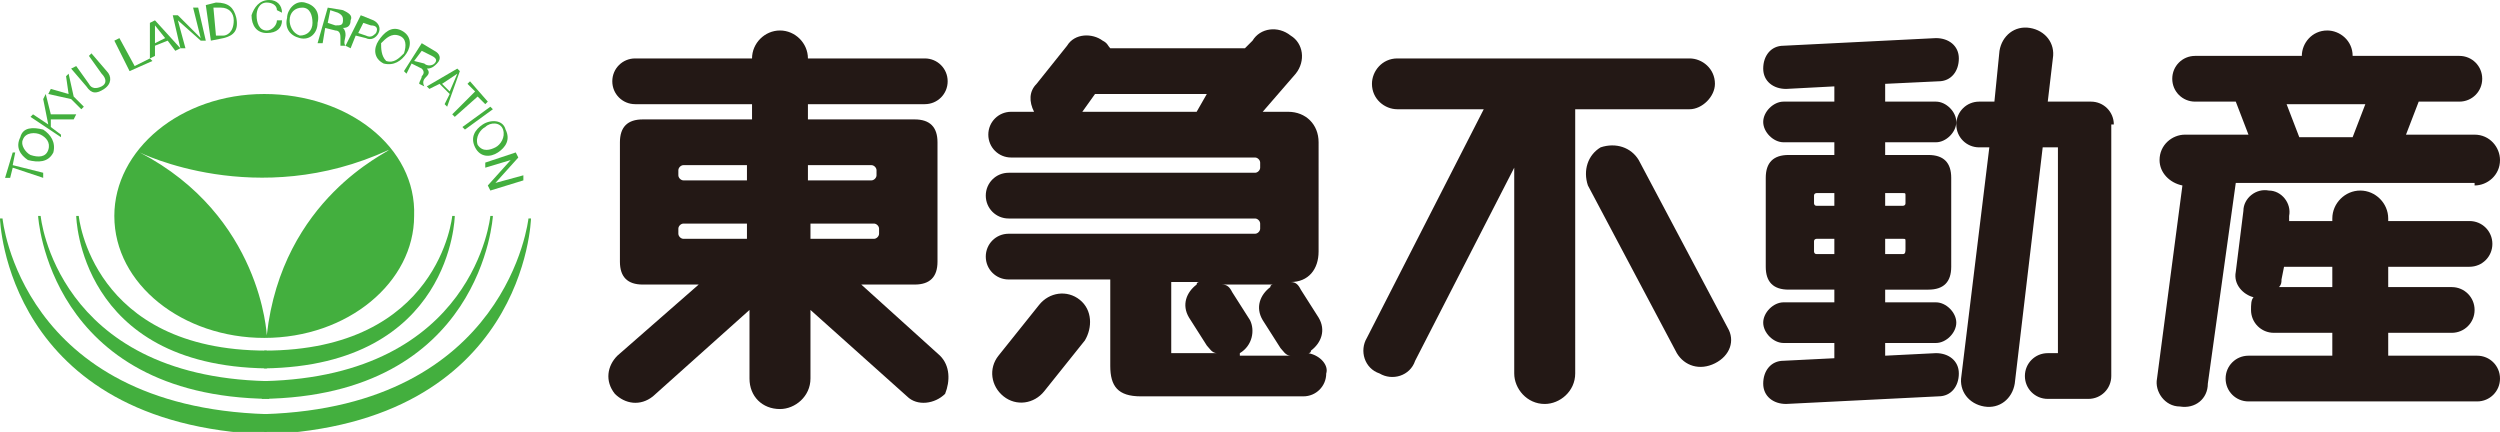 <?xml version="1.0" encoding="utf-8"?>
<!-- Generator: Adobe Illustrator 26.5.0, SVG Export Plug-In . SVG Version: 6.00 Build 0)  -->
<svg version="1.1" id="レイヤー_1" xmlns="http://www.w3.org/2000/svg" xmlns:xlink="http://www.w3.org/1999/xlink" x="0px"
	 y="0px" viewBox="0 0 98.4 17" style="enable-background:new 0 0 98.4 17;" xml:space="preserve">
<style type="text/css">
	.st0{fill:#43AF3E;}
	.st1{fill:#231815;}
</style>
<path class="st0" d="M10.4,3.7c-3.3,0-5.9,2.2-5.9,4.8c0,2.7,2.7,4.8,5.9,4.8c3.3,0,5.9-2.2,5.9-4.8C16.4,5.8,13.7,3.7,10.4,3.7z
	 M10.5,13.2c0,0-0.2-4.7-5-7.2c0,0,4.6,2.3,9.8-0.1C15.3,6,11.1,7.8,10.5,13.2z"/>
<path class="st0" d="M10.5,13.8c-6.9,0-7.4-5.3-7.4-5.3l-0.1,0c0,0,0.1,5.9,7.5,6"/>
<path class="st0" d="M10.5,15c-8.3-0.2-8.9-6.5-8.9-6.5l-0.1,0c0,0,0.4,7.1,9.1,7.2"/>
<path class="st0" d="M10.5,16.3C0.8,16,0.1,8.6,0.1,8.6L0,8.6c0,0,0.2,8.1,10.5,8.5"/>
<path class="st0" d="M10.4,16.3C20,16,20.8,8.6,20.8,8.6l0.1,0c0,0-0.2,8.1-10.5,8.5"/>
<path class="st0" d="M10.4,15c8.3-0.2,8.9-6.5,8.9-6.5l0.1,0c0,0-0.4,7.1-9.1,7.2"/>
<path class="st0" d="M10.4,13.8c6.9,0,7.4-5.3,7.4-5.3l0.1,0c0,0-0.1,5.9-7.5,6"/>
<path class="st0" d="M0.5,6.6L0.4,7L0.2,7l0.3-1l0.1,0L0.5,6.5l1.2,0.3l0,0.2L0.5,6.6z"/>
<path class="st0" d="M0.8,5.4C0.9,5,1.3,5,1.7,5.1C2,5.3,2.2,5.6,2.1,6C1.9,6.4,1.5,6.4,1.1,6.3C0.8,6.1,0.6,5.8,0.8,5.4z M1.9,5.9
	c0.1-0.3-0.1-0.5-0.3-0.6C1.4,5.2,1,5.2,0.9,5.5C0.8,5.7,1,6,1.2,6.1C1.5,6.2,1.8,6.2,1.9,5.9z"/>
<path class="st0" d="M1.2,4.6l0.1-0.1l0.6,0.4L1.7,3.9l0.1-0.2L2,4.5l1,0L2.9,4.7L2,4.7l0,0.3l0.4,0.3L2.4,5.4L1.2,4.6z"/>
<path class="st0" d="M2.9,3.8l0.4,0.4L3.2,4.3L2.8,3.9L1.9,3.7L2,3.5l0.7,0.2L2.6,3l0.1-0.1L2.9,3.8z"/>
<path class="st0" d="M4.2,2.8C4.4,3,4.4,3.3,4.1,3.5C3.8,3.7,3.6,3.7,3.4,3.4L2.8,2.7L3,2.6l0.5,0.7C3.6,3.5,3.8,3.5,4,3.4
	c0.2-0.1,0.2-0.3,0-0.5L3.5,2.2l0.1-0.1L4.2,2.8z"/>
<path class="st0" d="M4.5,1.6l0.2-0.1l0.6,1.1l0.6-0.3l0.1,0.1L5.1,2.8L4.5,1.6z"/>
<path class="st0" d="M5.9,0.9l0.2-0.1l1,1.1L6.9,2L6.6,1.6L6.1,1.8l0,0.4L5.9,2.3L5.9,0.9z M6.1,1.7l0.4-0.2L6.1,1l0,0L6.1,1.7z"/>
<path class="st0" d="M6.8,0.6l0.2,0l0.9,0.9l0,0L7.6,0.3l0.2,0l0.3,1.3l-0.2,0L7,0.8l0,0l0.3,1.1l-0.2,0L6.8,0.6z"/>
<path class="st0" d="M8.1,0.2l0.4-0.1C9,0.1,9.2,0.3,9.3,0.7c0.1,0.5-0.1,0.7-0.5,0.8L8.3,1.6L8.1,0.2z M8.5,1.4l0.3,0
	c0.1,0,0.4-0.1,0.4-0.6c0-0.3-0.2-0.5-0.5-0.5l-0.3,0L8.5,1.4z"/>
<path class="st0" d="M10.9,0.4c0-0.2-0.2-0.3-0.4-0.3c-0.3,0-0.4,0.3-0.4,0.5c0,0.3,0.1,0.6,0.4,0.6c0.2,0,0.4-0.2,0.4-0.4l0.2,0
	c0,0.3-0.2,0.5-0.6,0.5c-0.4,0-0.6-0.3-0.6-0.7C10,0.3,10.2,0,10.6,0c0.3,0,0.5,0.2,0.5,0.5L10.9,0.4z"/>
<path class="st0" d="M12,0.1c0.4,0.1,0.6,0.4,0.5,0.8c0,0.4-0.3,0.7-0.7,0.6c-0.4-0.1-0.6-0.4-0.5-0.8C11.3,0.4,11.6,0,12,0.1z
	 M11.8,1.4c0.3,0,0.5-0.2,0.5-0.5c0-0.3-0.1-0.6-0.4-0.6c-0.3,0-0.5,0.2-0.5,0.5C11.4,1,11.5,1.3,11.8,1.4z"/>
<path class="st0" d="M12.9,0.3l0.6,0.1c0.2,0.1,0.4,0.2,0.3,0.4c0,0.2-0.1,0.3-0.3,0.3l0,0c0.1,0.1,0.1,0.2,0.1,0.3
	c0,0.1-0.1,0.3,0,0.4l-0.2,0c0-0.1,0-0.2,0-0.3c0-0.1,0-0.3-0.2-0.3l-0.4-0.1l-0.1,0.6l-0.2,0L12.9,0.3z M13.2,1
	c0.2,0,0.3,0,0.3-0.2c0-0.1,0-0.2-0.2-0.3L13,0.4l-0.1,0.5L13.2,1z"/>
<path class="st0" d="M14.2,0.6l0.5,0.2c0.2,0.1,0.3,0.3,0.2,0.5c-0.1,0.2-0.3,0.3-0.5,0.2L14,1.4l-0.2,0.5l-0.2-0.1L14.2,0.6z
	 M14.1,1.3l0.3,0.1c0.2,0.1,0.3,0,0.4-0.1c0.1-0.2,0-0.3-0.2-0.3l-0.3-0.1L14.1,1.3z"/>
<path class="st0" d="M15.8,1.2c0.4,0.2,0.4,0.6,0.2,0.9c-0.2,0.3-0.5,0.5-0.9,0.4c-0.4-0.2-0.4-0.6-0.2-0.9
	C15.1,1.3,15.4,1,15.8,1.2z M15.2,2.4c0.3,0.1,0.5-0.1,0.7-0.3C16,1.8,16,1.5,15.7,1.4c-0.3-0.1-0.5,0.1-0.7,0.3
	C15,1.9,15,2.2,15.2,2.4z"/>
<path class="st0" d="M16.6,1.7L17.1,2c0.2,0.1,0.3,0.3,0.1,0.5c-0.1,0.1-0.2,0.2-0.4,0.2l0,0c0.1,0.1,0.1,0.2,0,0.3
	c-0.1,0.1-0.2,0.2-0.1,0.4l-0.2-0.1c0-0.1,0.1-0.2,0.1-0.3c0.1-0.1,0.1-0.2,0-0.3l-0.4-0.2L16,2.9l-0.1-0.1L16.6,1.7z M16.7,2.5
	c0.1,0.1,0.3,0.1,0.4,0c0.1-0.1,0.1-0.2-0.1-0.3l-0.4-0.2l-0.3,0.4L16.7,2.5z"/>
<path class="st0" d="M18,2.7l0.1,0.1l-0.5,1.4l-0.1-0.1l0.2-0.4l-0.4-0.4l-0.4,0.2l-0.1-0.1L18,2.7z M17.4,3.3l0.3,0.3L18,2.9l0,0
	L17.4,3.3z"/>
<path class="st0" d="M18.7,3.6l-0.3-0.3l0.1-0.1L19.2,4l-0.1,0.1l-0.3-0.3l-0.9,0.8l-0.1-0.1L18.7,3.6z"/>
<path class="st0" d="M19.3,4.2l0.1,0.1l-1.1,0.8L18.2,5L19.3,4.2z"/>
<path class="st0" d="M19.9,5.1c0.2,0.4,0,0.7-0.3,0.9c-0.3,0.2-0.7,0.2-0.9-0.2c-0.2-0.4,0-0.7,0.3-0.9C19.3,4.7,19.8,4.7,19.9,5.1z
	 M18.8,5.7C19,6,19.3,5.9,19.5,5.8c0.2-0.1,0.4-0.4,0.3-0.7c-0.1-0.3-0.5-0.3-0.7-0.1C18.9,5.1,18.7,5.4,18.8,5.7z"/>
<path class="st0" d="M20.3,6l0.1,0.2l-0.9,1l0,0l1.1-0.3l0,0.2l-1.3,0.4l-0.1-0.2l0.9-1l0,0l-1,0.3l0-0.2L20.3,6z"/>
<g>
	<path class="st1" d="M76.2,13.5c0.4,0,0.8-0.4,0.8-0.8c0-0.4-0.4-0.8-0.8-0.8h-2v-0.5h1.7c0.6,0,0.9-0.3,0.9-0.9V7
		c0-0.6-0.3-0.9-0.9-0.9h-1.7V5.6h2c0.4,0,0.8-0.4,0.8-0.8c0-0.4-0.4-0.8-0.8-0.8h-2V3.3l2.1-0.1c0.5,0,0.8-0.4,0.8-0.9
		c0-0.5-0.4-0.8-0.9-0.8l-6,0.3c-0.5,0-0.8,0.4-0.8,0.9c0,0.5,0.4,0.8,0.9,0.8l1.9-0.1V4h-2c-0.4,0-0.8,0.4-0.8,0.8
		c0,0.4,0.4,0.8,0.8,0.8h2v0.5h-1.8c-0.6,0-0.9,0.3-0.9,0.9v3.5c0,0.6,0.3,0.9,0.9,0.9h1.8v0.5h-2c-0.4,0-0.8,0.4-0.8,0.8
		c0,0.4,0.4,0.8,0.8,0.8h2v0.6l-2,0.1c-0.5,0-0.8,0.4-0.8,0.9c0,0.5,0.4,0.8,0.9,0.8l6-0.3c0.5,0,0.8-0.4,0.8-0.9
		c0-0.5-0.4-0.8-0.9-0.8L74.2,14v-0.5H76.2z M74.2,7.6h0.7C75,7.6,75,7.6,75,7.7V8c0,0.1-0.1,0.1-0.1,0.1h-0.7V7.6z M74.2,9.4h0.7
		C75,9.4,75,9.4,75,9.5v0.3C75,9.9,75,10,74.9,10h-0.7V9.4z M72.2,10c0,0-0.6,0-0.7,0c-0.1,0-0.1-0.1-0.1-0.1V9.5
		c0-0.1,0.1-0.1,0.1-0.1c0.1,0,0.7,0,0.7,0V10z M72.2,8.1c0,0-0.6,0-0.7,0c-0.1,0-0.1-0.1-0.1-0.1V7.7c0-0.1,0.1-0.1,0.1-0.1
		c0.1,0,0.7,0,0.7,0V8.1z M83.2,4.9C83.2,4.9,83.2,4.9,83.2,4.9c0-0.5-0.4-0.9-0.9-0.9h-1.7l0.2-1.7c0.1-0.6-0.3-1.1-0.9-1.2
		c-0.6-0.1-1.1,0.3-1.2,0.9L78.5,4h-0.6c-0.5,0-0.9,0.4-0.9,0.9c0,0.5,0.4,0.9,0.9,0.9h0.4l-1.1,9c-0.1,0.6,0.3,1.1,0.9,1.2
		c0.6,0.1,1.1-0.3,1.2-0.9l1.1-9.3H81v8.1h-0.4c-0.5,0-0.9,0.4-0.9,0.9c0,0.5,0.4,0.9,0.9,0.9h1.6c0.5,0,0.9-0.4,0.9-0.9v0
		c0,0,0,0,0,0c0,0,0,0,0,0V4.9z"/>
</g>
<path class="st1" d="M37,14l-3.1-2.8H36c0.6,0,0.9-0.3,0.9-0.9V5.6c0-0.6-0.3-0.9-0.9-0.9h-4.2V4.1h4.6c0.5,0,0.9-0.4,0.9-0.9
	c0-0.5-0.4-0.9-0.9-0.9h-4.6c0-0.6-0.5-1.1-1.1-1.1c-0.6,0-1.1,0.5-1.1,1.1h-4.6c-0.5,0-0.9,0.4-0.9,0.9c0,0.5,0.4,0.9,0.9,0.9h4.6
	v0.6h-4.3c-0.6,0-0.9,0.3-0.9,0.9v4.7c0,0.6,0.3,0.9,0.9,0.9h2.2L24.3,14c-0.4,0.4-0.5,1-0.1,1.5c0.4,0.4,1,0.5,1.5,0.1l3.8-3.4v2.7
	c0,0.7,0.5,1.2,1.2,1.2c0.6,0,1.2-0.5,1.2-1.2v-2.7l3.8,3.4c0.4,0.4,1.1,0.3,1.5-0.1C37.4,15,37.4,14.4,37,14z M34.6,9.2
	c0,0.1-0.1,0.2-0.2,0.2h-2.5V8.8h2.5c0.1,0,0.2,0.1,0.2,0.2V9.2z M34.3,6.5c0.1,0,0.2,0.1,0.2,0.2v0.2c0,0.1-0.1,0.2-0.2,0.2h-2.5
	V6.5H34.3z M26.7,6.7c0-0.1,0.1-0.2,0.2-0.2h2.5v0.6h-2.5c-0.1,0-0.2-0.1-0.2-0.2V6.7z M26.7,9.2V9c0-0.1,0.1-0.2,0.2-0.2h2.5v0.6
	h-2.5C26.8,9.4,26.7,9.3,26.7,9.2z"/>
<path class="st1" d="M42.5,11.8c-0.5-0.4-1.2-0.3-1.6,0.2l-1.6,2c-0.4,0.5-0.3,1.2,0.2,1.6c0.5,0.4,1.2,0.3,1.6-0.2l1.6-2
	C43,12.9,43,12.2,42.5,11.8z M51.5,13.9c0,0,0.1,0,0.1-0.1c0.4-0.3,0.6-0.8,0.3-1.3l-0.7-1.1c-0.1-0.2-0.2-0.3-0.4-0.3
	c0.7,0,1.1-0.5,1.1-1.2V5.6c0-0.7-0.5-1.2-1.2-1.2h-1L51,2.9c0.4-0.5,0.3-1.2-0.2-1.5c-0.5-0.4-1.2-0.3-1.5,0.2L49,1.9h-5.3
	c-0.1-0.1-0.1-0.2-0.3-0.3C43,1.3,42.3,1.3,42,1.8l-1.2,1.5c-0.3,0.3-0.3,0.7-0.1,1.1h-0.9c-0.5,0-0.9,0.4-0.9,0.9
	c0,0.5,0.4,0.9,0.9,0.9c0,0,9.4,0,9.6,0c0.1,0,0.2,0.1,0.2,0.2v0.2c0,0.1-0.1,0.2-0.2,0.2c-0.1,0-9.7,0-9.7,0
	c-0.5,0-0.9,0.4-0.9,0.9c0,0.5,0.4,0.9,0.9,0.9c0,0,9.6,0,9.7,0c0.1,0,0.2,0.1,0.2,0.2V9c0,0.1-0.1,0.2-0.2,0.2c-0.2,0-9.7,0-9.7,0
	c-0.5,0-0.9,0.4-0.9,0.9c0,0.5,0.4,0.9,0.9,0.9h4v3.4c0,0.8,0.3,1.2,1.2,1.2c0.9,0,6.4,0,6.4,0c0.5,0,0.9-0.4,0.9-0.9
	C52.3,14.4,52,14,51.5,13.9z M47.1,4.4C47.1,4.4,47.1,4.4,47.1,4.4l-4.5,0l0.5-0.7h4.4L47.1,4.4z M46.1,13.9v-2.8h1.1
	c0,0-0.1,0-0.1,0.1c-0.4,0.3-0.6,0.8-0.3,1.3l0.7,1.1c0.1,0.1,0.2,0.3,0.4,0.3H46.1z M48.8,13.9C48.8,13.9,48.8,13.9,48.8,13.9
	c0.5-0.3,0.6-0.9,0.4-1.3l-0.7-1.1c-0.1-0.2-0.2-0.3-0.4-0.3h2c0,0-0.1,0-0.1,0.1c-0.4,0.3-0.6,0.8-0.3,1.3l0.7,1.1
	c0.1,0.1,0.2,0.3,0.4,0.3H48.8z"/>
<path class="st1" d="M67.5,3.3c0-0.6-0.5-1-1-1H55c-0.6,0-1,0.5-1,1c0,0.6,0.5,1,1,1h3.4l-4.6,9c-0.3,0.5-0.1,1.2,0.5,1.4
	c0.5,0.3,1.2,0.1,1.4-0.5l3.9-7.6v8.1c0,0.6,0.5,1.2,1.2,1.2c0.6,0,1.2-0.5,1.2-1.2V4.3h4.5C67,4.3,67.5,3.8,67.5,3.3z M68,12.9
	l-3.5-6.6c-0.3-0.5-0.9-0.7-1.5-0.5c-0.5,0.3-0.7,0.9-0.5,1.5l3.5,6.6c0.3,0.5,0.9,0.7,1.5,0.4C68.1,14,68.3,13.4,68,12.9z"/>
<path class="st1" d="M97.4,7.3c0.5,0,1-0.4,1-1c0-0.5-0.4-1-1-1h-2.7l0.5-1.3h1.6c0.5,0,0.9-0.4,0.9-0.9c0-0.5-0.4-0.9-0.9-0.9h-4.2
	v0c0-0.6-0.5-1-1-1c-0.6,0-1,0.5-1,1v0h-4.2c-0.5,0-0.9,0.4-0.9,0.9c0,0.5,0.4,0.9,0.9,0.9H88l0.5,1.3H86c-0.5,0-1,0.4-1,1
	c0,0.5,0.4,0.9,0.9,1l-1,7.6c-0.1,0.5,0.3,1.1,0.9,1.1c0.6,0.1,1.1-0.3,1.1-0.9l1.1-7.9H97.4z M93.1,4.1l-0.5,1.3h-2.1L90,4.1H93.1z
	 M97.5,14H94v-0.9h2.5c0.5,0,0.9-0.4,0.9-0.9c0-0.5-0.4-0.9-0.9-0.9H94v-0.8h3.2c0.5,0,0.9-0.4,0.9-0.9c0-0.5-0.4-0.9-0.9-0.9H94
	V8.6c0-0.6-0.5-1.1-1.1-1.1c-0.6,0-1.1,0.5-1.1,1.1v0.1h-1.7l0-0.2c0.1-0.5-0.3-1-0.8-1c-0.5-0.1-1,0.3-1,0.8L88,10.7
	c-0.1,0.5,0.3,0.9,0.7,1c-0.1,0.1-0.1,0.3-0.1,0.5c0,0.5,0.4,0.9,0.9,0.9h2.3V14h-3.3c-0.5,0-0.9,0.4-0.9,0.9c0,0.5,0.4,0.9,0.9,0.9
	h9c0.5,0,0.9-0.4,0.9-0.9C98.4,14.4,98,14,97.5,14z M91.8,11.3h-2.1c0.1-0.1,0.1-0.2,0.1-0.3l0.1-0.5h1.9V11.3z"/>
</svg>
